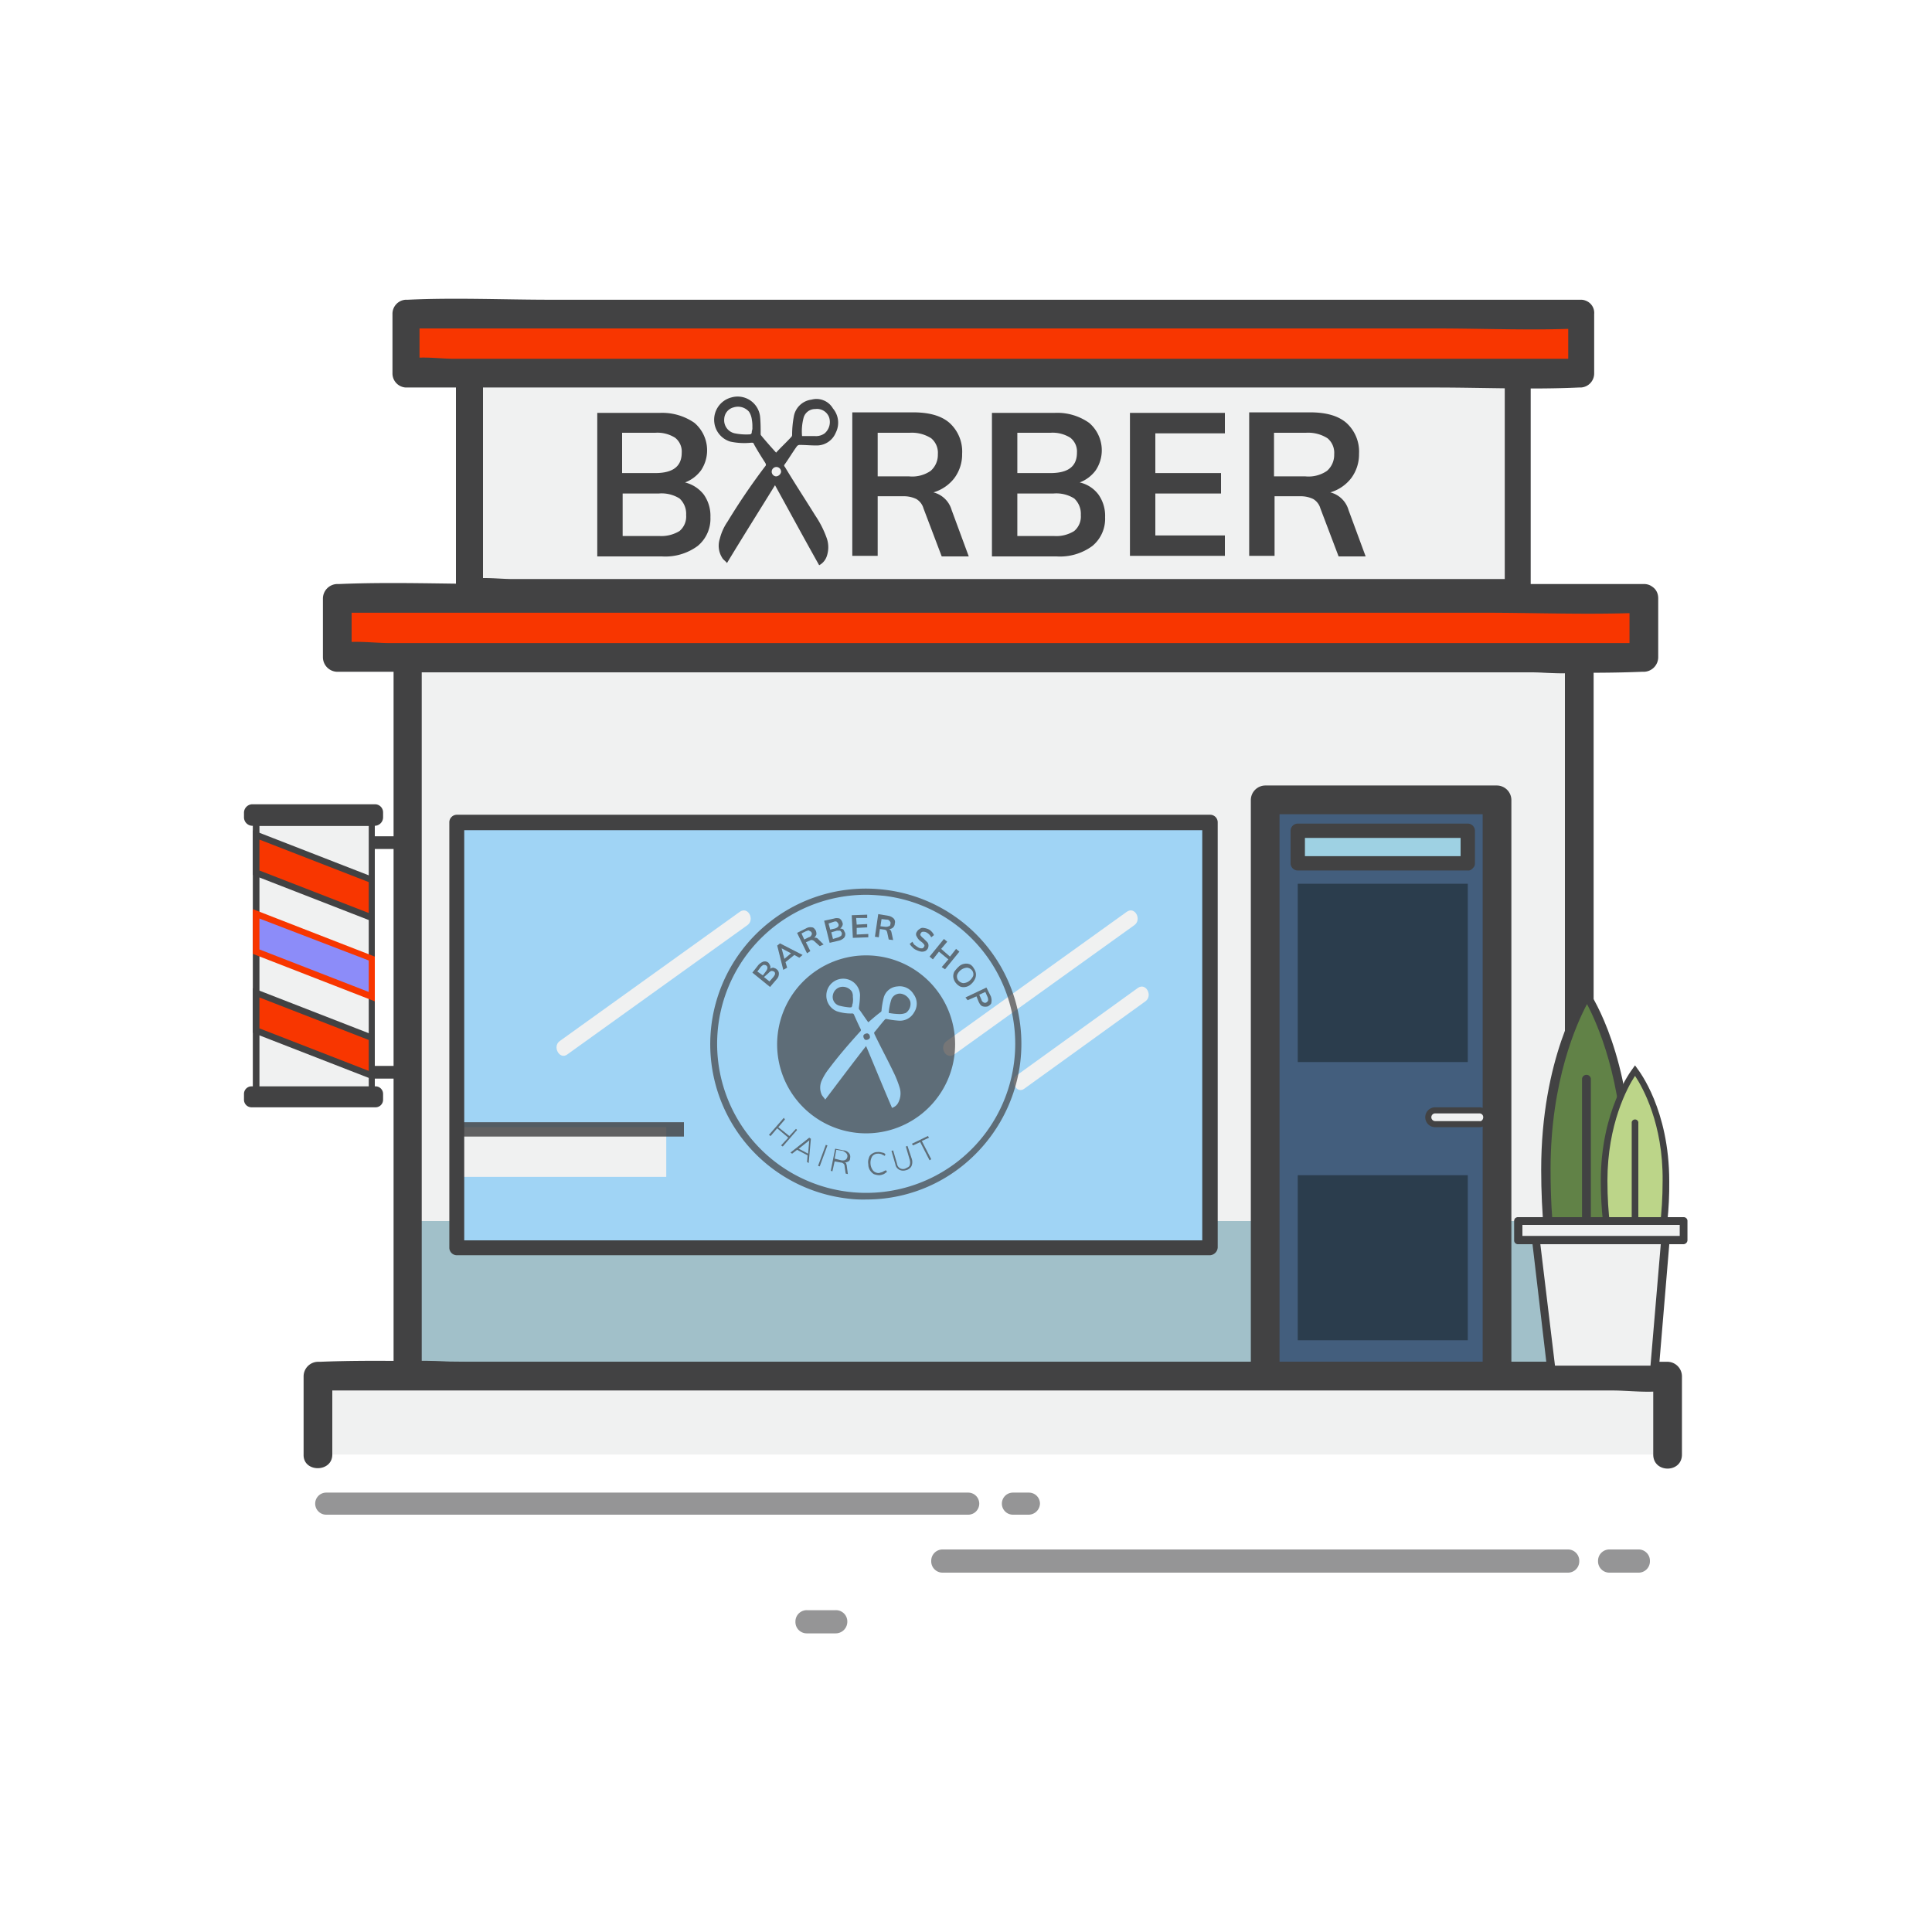 <svg id="Layer_1" data-name="Layer 1" xmlns="http://www.w3.org/2000/svg" viewBox="0 0 350 350"><defs><style>.cls-1{fill:#a1c0c9;}.cls-2{fill:#f0f1f1;}.cls-3{fill:#424243;}.cls-4{fill:#435e7d;}.cls-5{opacity:0.56;}.cls-6{fill:#a0d4f5;}.cls-7{fill:#2b3d4d;}.cls-8{fill:#9ed1e3;}.cls-9{fill:#f83600;}.cls-10{opacity:0.82;}.cls-11{fill:#618247;}.cls-12{fill:#bcd589;}.cls-13{fill:#8c8cf9;}.cls-14{opacity:0.7;}.cls-15{fill:none;}</style></defs><title>ecommerce-type-3-orange</title><rect class="cls-1" x="73.8" y="119.2" width="212.3" height="130.1"/><rect class="cls-2" x="73.8" y="119.2" width="212.3" height="102"/><path class="cls-3" d="M286.1,246.7H82.5c-2.6,0-5.7-.4-8.3,0h-.4l2.6,2.6V119.2l-2.6,2.6H277.4c2.6,0,5.7.4,8.3,0h.4l-2.6-2.6V249.3c0,3.4,5.2,3.4,5.2,0V119.2a2.65,2.65,0,0,0-2.6-2.6H100c-8.6,0-17.2-.4-25.7,0h-.4a2.65,2.65,0,0,0-2.6,2.6V249.3a2.65,2.65,0,0,0,2.6,2.6H260c8.6,0,17.2.4,25.7,0h.4C289.5,251.9,289.5,246.7,286.1,246.7Z"/><rect class="cls-4" x="229.2" y="144.8" width="42" height="104.5"/><path class="cls-3" d="M271.2,246.7h-42l2.6,2.6V144.9l-2.6,2.6h42l-2.6-2.6V249.3c0,3.4,5.2,3.4,5.2,0V144.9a2.65,2.65,0,0,0-2.6-2.6h-42a2.65,2.65,0,0,0-2.6,2.6V249.3a2.65,2.65,0,0,0,2.6,2.6h42C274.6,251.9,274.6,246.7,271.2,246.7Z"/><g class="cls-5"><path class="cls-3" d="M175.4,274.4H59.1a2,2,0,0,1-2-2h0a2,2,0,0,1,2-2H175.4a2,2,0,0,1,2,2h0A2,2,0,0,1,175.4,274.4Z"/></g><g class="cls-5"><path class="cls-3" d="M186.4,274.4h-2.9a2,2,0,0,1-2-2h0a2,2,0,0,1,2-2h2.9a2,2,0,0,1,2,2h0A2.07,2.07,0,0,1,186.4,274.4Z"/></g><g class="cls-5"><path class="cls-3" d="M284,284.9H170.8a2.05,2.05,0,0,1-2.1-2.1h0a2.05,2.05,0,0,1,2.1-2.1H284a2.05,2.05,0,0,1,2.1,2.1h0A2.05,2.05,0,0,1,284,284.9Z"/></g><g class="cls-5"><path class="cls-3" d="M296.8,284.9h-5.2a2.05,2.05,0,0,1-2.1-2.1h0a2.05,2.05,0,0,1,2.1-2.1h5.2a2.05,2.05,0,0,1,2.1,2.1h0A2.05,2.05,0,0,1,296.8,284.9Z"/></g><g class="cls-5"><path class="cls-3" d="M151.4,295.9h-5.2a2.05,2.05,0,0,1-2.1-2.1h0a2.05,2.05,0,0,1,2.1-2.1h5.2a2.05,2.05,0,0,1,2.1,2.1h0A2.11,2.11,0,0,1,151.4,295.9Z"/></g><rect class="cls-6" x="81.5" y="149" width="136.7" height="77.1"/><rect class="cls-7" x="235.1" y="212.9" width="30.8" height="29.9"/><rect class="cls-8" x="235.1" y="150.5" width="30.8" height="5.9"/><path class="cls-3" d="M267.2,150.5a1.32,1.32,0,0,0-1.3-1.3H235.1a1.32,1.32,0,0,0-1.3,1.3v5.9a1.32,1.32,0,0,0,1.3,1.3h30.8a1,1,0,0,0,.8-.3.1.1,0,0,0,.1-.1.1.1,0,0,1,.1-.1,1.14,1.14,0,0,0,.3-.8Zm-2.6,4.6H236.4v-3.3h28.2Z"/><rect class="cls-7" x="235.1" y="160.1" width="30.8" height="32.3"/><path class="cls-2" d="M258.7,202.8v-.7a.9.9,0,0,1,.9-.9h8.7a.9.9,0,0,1,.9.9v.7a.9.9,0,0,1-.9.9h-8.7A.9.9,0,0,1,258.7,202.8Z"/><path class="cls-3" d="M258.2,202.4a1.79,1.79,0,0,1,1.8-1.8h8a1.8,1.8,0,1,1,0,3.6h-8A1.79,1.79,0,0,1,258.2,202.4Zm10.5,0a.68.68,0,0,0-.7-.7h-8a.7.7,0,0,0,0,1.4h8C268.4,203.2,268.7,202.8,268.7,202.4Z"/><rect class="cls-9" x="61.1" y="108.4" width="236.7" height="10.7"/><path class="cls-3" d="M297.8,105.8H90.3c-9.6,0-19.2-.4-28.8,0h-.4a2.65,2.65,0,0,0-2.6,2.6v10.7a2.65,2.65,0,0,0,2.6,2.6H268.6c9.6,0,19.2.4,28.8,0h.4a2.65,2.65,0,0,0,2.6-2.6V108.4c0-3.4-5.2-3.4-5.2,0v10.7l2.6-2.6H70.7c-2.9,0-6.3-.5-9.2,0h-.4l2.6,2.6V108.4L61.1,111H268.6c9.6,0,19.2.4,28.8,0h.4C301.1,111,301.1,105.8,297.8,105.8Z"/><rect class="cls-2" x="85" y="64.4" width="189.9" height="43.1"/><path class="cls-3" d="M274.9,61.8H108.4c-7.7,0-15.4-.4-23.1,0H85a2.55,2.55,0,0,0-2.4,2.6v43.1a2.55,2.55,0,0,0,2.4,2.6H251.5c7.7,0,15.4.4,23.1,0h.3a2.55,2.55,0,0,0,2.4-2.6V64.4a2.36,2.36,0,1,0-4.7,0v43.1c.8-.9,1.6-1.7,2.4-2.6H92.9c-2.4,0-5.1-.4-7.5,0h-.3c.8.9,1.6,1.7,2.4,2.6V64.4c-.8.9-1.6,1.7-2.4,2.6H251.6c7.7,0,15.4.4,23.1,0h.3C277.9,67,278,61.8,274.9,61.8Z"/><rect class="cls-9" x="73.6" y="56.9" width="212.8" height="10.7"/><path class="cls-3" d="M286.4,54.3H99.8c-8.6,0-17.3-.4-25.9,0h-.4a2.55,2.55,0,0,0-2.4,2.6V67.6a2.55,2.55,0,0,0,2.4,2.6H260.1c8.6,0,17.3.4,25.9,0h.4a2.55,2.55,0,0,0,2.4-2.6V56.9a2.36,2.36,0,1,0-4.7,0V67.6c.8-.9,1.6-1.7,2.4-2.6H82.3c-2.6,0-5.7-.5-8.3,0h-.4c.8.9,1.6,1.7,2.4,2.6V56.9c-.8.9-1.6,1.7-2.4,2.6H260.2c8.6,0,17.3.4,25.9,0h.4C289.4,59.5,289.4,54.3,286.4,54.3Z"/><rect class="cls-2" x="57.6" y="249.3" width="244.5" height="14.2"/><path class="cls-3" d="M60.2,263.5V249.3l-2.6,2.6H292.1c3.1,0,6.5.5,9.6,0h.4l-2.6-2.6v14.2c0,3.4,5.2,3.4,5.2,0V249.3a2.65,2.65,0,0,0-2.6-2.6H87.7c-9.9,0-19.8-.4-29.7,0h-.4a2.65,2.65,0,0,0-2.6,2.6v14.2c-.1,3.3,5.2,3.3,5.2,0Z"/><rect class="cls-2" x="81.6" y="204.2" width="39.1" height="9"/><g class="cls-10"><rect class="cls-3" x="81.5" y="203.3" width="42.4" height="2.6"/></g><path class="cls-2" d="M102.8,191c10.9-7.8,21.7-15.6,32.6-23.4,1.4-1,.1-3.5-1.4-2.4-10.9,7.8-21.7,15.6-32.6,23.4-1.4,1,0,3.5,1.4,2.4Z"/><path class="cls-2" d="M172.9,191c10.9-7.8,21.7-15.6,32.6-23.4,1.4-1,.1-3.5-1.4-2.4-10.9,7.8-21.7,15.6-32.6,23.4-1.5,1.1-.1,3.5,1.4,2.4Z"/><path class="cls-2" d="M185.6,197.2c7.3-5.3,14.6-10.5,21.9-15.8,1.4-1,.1-3.5-1.4-2.4-7.3,5.3-14.6,10.5-21.9,15.8-1.4,1,0,3.5,1.4,2.4Z"/><path class="cls-3" d="M219.2,227.4H82.8a1.37,1.37,0,0,1-1.4-1.4V149a1.37,1.37,0,0,1,1.4-1.4H219.2a1.37,1.37,0,0,1,1.4,1.4v77A1.5,1.5,0,0,1,219.2,227.4ZM84.1,224.7H217.8V150.4H84.1Z"/><path class="cls-3" d="M127.5,89.6a6.65,6.65,0,0,1,1.2,4.1,6.39,6.39,0,0,1-2.3,5.2,9.88,9.88,0,0,1-6.5,1.9H108.2v-26h11.3a10.24,10.24,0,0,1,6.3,1.8,6.53,6.53,0,0,1,1.2,8.6,6.43,6.43,0,0,1-2.9,2.2A6.15,6.15,0,0,1,127.5,89.6Zm-14.8-3.9h6c3.2,0,4.8-1.2,4.8-3.7a3.16,3.16,0,0,0-1.2-2.7,6,6,0,0,0-3.6-.9h-6Zm10.4,10.5a3.43,3.43,0,0,0,1.2-2.9,3.77,3.77,0,0,0-1.2-3,6.1,6.1,0,0,0-3.7-.9h-6.6v7.7h6.6A6.31,6.31,0,0,0,123.1,96.2Z"/><path class="cls-3" d="M175.5,100.8h-4.9l-3.3-8.7a2.9,2.9,0,0,0-1.3-1.7,5.21,5.21,0,0,0-2.3-.5H159v10.8h-4.6v-26h11c2.9,0,5.1.6,6.6,1.9a7,7,0,0,1,2.3,5.6,7.22,7.22,0,0,1-1.4,4.4,7.44,7.44,0,0,1-3.8,2.6,4.6,4.6,0,0,1,3.3,3.2ZM164.7,86.3a5.89,5.89,0,0,0,3.9-1,3.84,3.84,0,0,0,1.3-3,3.43,3.43,0,0,0-1.2-2.9,6.52,6.52,0,0,0-3.9-1H159v7.9Z"/><path class="cls-3" d="M199,89.6a6.65,6.65,0,0,1,1.2,4.1,6.39,6.39,0,0,1-2.3,5.2,9.88,9.88,0,0,1-6.5,1.9H179.7v-26H191a10,10,0,0,1,6.3,1.8,6.53,6.53,0,0,1,1.2,8.6,6.43,6.43,0,0,1-2.9,2.2A5.82,5.82,0,0,1,199,89.6Zm-14.7-3.9h6c3.2,0,4.8-1.2,4.8-3.7a3.16,3.16,0,0,0-1.2-2.7,6,6,0,0,0-3.6-.9h-6Zm10.3,10.5a3.43,3.43,0,0,0,1.2-2.9,3.77,3.77,0,0,0-1.2-3,6.1,6.1,0,0,0-3.7-.9h-6.6v7.7h6.6A6.1,6.1,0,0,0,194.6,96.2Z"/><path class="cls-3" d="M204.7,100.8v-26h17.2v3.7H209.3v7.2h11.9v3.7H209.3V97h12.6v3.7H204.7Z"/><path class="cls-3" d="M247.4,100.8h-4.9l-3.3-8.7a2.9,2.9,0,0,0-1.3-1.7,5.21,5.21,0,0,0-2.3-.5h-4.7v10.8h-4.6v-26h11c2.9,0,5.1.6,6.6,1.9a7,7,0,0,1,2.3,5.6,7.22,7.22,0,0,1-1.4,4.4,7.44,7.44,0,0,1-3.8,2.6,4.6,4.6,0,0,1,3.3,3.2ZM236.5,86.3a5.89,5.89,0,0,0,3.9-1,3.84,3.84,0,0,0,1.3-3,3.43,3.43,0,0,0-1.2-2.9,6.52,6.52,0,0,0-3.9-1h-5.8v7.9Z"/><path class="cls-11" d="M294.8,211.9c0,17.4-3.3,31.5-7.4,31.5s-7.4-14.1-7.4-31.5c0-20.2,7.4-31.5,7.4-31.5S294.8,191.4,294.8,211.9Z"/><path class="cls-3" d="M287.4,244.1c-5.3,0-8.2-16.6-8.2-32.2,0-20.2,7.2-31.4,7.5-31.9l.7-1,.7,1c.3.5,7.5,11.5,7.5,31.9C295.6,227.5,292.8,244.1,287.4,244.1Zm.1-62.2c-1.8,3.4-6.6,13.8-6.6,29.9,0,19.1,3.8,30.8,6.6,30.8s6.6-11.7,6.6-30.8C294,195.6,289.3,185.3,287.5,181.9Z"/><path class="cls-3" d="M287.4,239a.77.77,0,0,1-.8-.7V195.4a.81.81,0,0,1,1.6,0v42.9A.71.71,0,0,1,287.4,239Z"/><path class="cls-12" d="M301.9,213.9c0,11-2.5,20-5.6,20s-5.6-9-5.6-20c0-12.8,5.6-20,5.6-20S301.9,200.9,301.9,213.9Z"/><path class="cls-3" d="M296.2,234.4c-4.1,0-6.2-10.5-6.2-20.5,0-12.8,5.5-19.9,5.7-20.2l.5-.7.5.7c.2.3,5.7,7.3,5.7,20.3C302.5,223.8,300.3,234.4,296.2,234.4Zm0-39.5c-1.4,2.1-5,8.8-5,19,0,12.1,2.9,19.5,5,19.5s5-7.4,5-19.5C301.3,203.6,297.6,197,296.2,194.9Z"/><path class="cls-3" d="M296.2,231.1a.56.56,0,0,1-.6-.5V203.3a.61.61,0,0,1,1.2,0v27.3C296.8,230.9,296.6,231.1,296.2,231.1Z"/><polygon class="cls-2" points="299.7 248.2 281 248.2 278.2 224.3 301.7 224.3 299.7 248.2"/><path class="cls-3" d="M300.1,248.6H280.6v-.4l-2.8-24.4h24.5Zm-18.7-.9h17.9l2-22.9H278.8Z"/><path class="cls-3" d="M299.7,248.9H281a.68.68,0,0,1-.7-.7l-2.8-23.9a.73.73,0,0,1,.2-.6c.1-.2.3-.2.6-.2h23.5a.76.76,0,0,1,.5.2,1.42,1.42,0,0,1,.2.6l-2,23.9A.85.85,0,0,1,299.7,248.9Zm-18-1.5H299l1.9-22.4H279Z"/><rect class="cls-2" x="275" y="221.2" width="30" height="3.5"/><path class="cls-3" d="M305.4,225.1H274.5v-4.4h30.9Zm-29.9-.9h29.1v-2.6H275.5Z"/><path class="cls-3" d="M305,225.4H275a.68.68,0,0,1-.7-.7v-3.5a.68.68,0,0,1,.7-.7h30a.68.68,0,0,1,.7.7v3.5A.75.75,0,0,1,305,225.4Zm-29.2-1.5h28.5v-2H275.8Z"/><rect class="cls-3" x="63.6" y="151.5" width="9.1" height="2.3"/><rect class="cls-3" x="63.6" y="193.1" width="9.1" height="2.3"/><rect class="cls-2" x="46.4" y="149" width="20.9" height="50.3"/><path class="cls-3" d="M67.9,199.9H45.8V148.5H67.9ZM47,198.7H66.8V149.6H47Z"/><path class="cls-3" d="M67.9,145.7H45.7a1.54,1.54,0,0,0-1.5,1.5v.9a1.54,1.54,0,0,0,1.5,1.5H67.9a1.54,1.54,0,0,0,1.5-1.5v-.9A1.47,1.47,0,0,0,67.9,145.7Z"/><path class="cls-3" d="M68,196.8H45.6a1.37,1.37,0,0,0-1.4,1.4v1a1.37,1.37,0,0,0,1.4,1.4H68a1.37,1.37,0,0,0,1.4-1.4v-1A1.37,1.37,0,0,0,68,196.8Z"/><polygon class="cls-9" points="67.3 166.2 46.4 158.1 46.4 151.2 67.3 159.3 67.3 166.2"/><path class="cls-3" d="M67.9,167.1l-22.1-8.6v-8.1L67.9,159ZM47,157.7l19.8,7.7v-5.6L47,152.1Z"/><polygon class="cls-13" points="67.3 180.5 46.4 172.4 46.4 165.5 67.3 173.6 67.3 180.5"/><path class="cls-9" d="M67.9,181.4l-22.1-8.6v-8.1l22.1,8.6ZM47,172l19.8,7.7V174L47,166.4Z"/><polygon class="cls-9" points="67.3 194.8 46.4 186.7 46.4 179.8 67.3 187.9 67.3 194.8"/><path class="cls-3" d="M67.9,195.7l-22.1-8.6V179l22.1,8.6ZM47,186.3,66.8,194v-5.6L47,180.7Z"/><g class="cls-14"><polygon class="cls-15" points="146.4 209 146.7 206.6 144.8 208.1 146.4 209"/><polygon class="cls-15" points="143.3 172.7 141.6 171.8 142.1 173.7 143.3 172.7"/><path class="cls-15" d="M147.1,169.4a.45.45,0,0,0,0-.5c-.1-.2-.2-.3-.4-.3a1.27,1.27,0,0,0-.6.1l-.8.4.6,1.1.8-.4C146.9,169.7,147.1,169.6,147.1,169.4Z"/><path class="cls-15" d="M152.7,208.6l-1.2-.2-.3,1.6,1.2.3c.6.1,1-.1,1.1-.6S153.3,208.8,152.7,208.6Z"/><path class="cls-15" d="M151.5,168.6l-1,.3.3,1.2,1-.3a1.07,1.07,0,0,0,.5-.3.75.75,0,0,0,.1-.5c-.1-.2-.1-.3-.3-.4Z"/><path class="cls-15" d="M138.8,175c-.2-.1-.3-.2-.5-.1s-.3.2-.5.4l-.6.8.9.7.6-.8C139,175.6,139.1,175.3,138.8,175Z"/><path class="cls-15" d="M140.2,177.1a.86.86,0,0,0,.3-.6.52.52,0,0,0-.2-.4c-.2-.1-.3-.2-.5-.1s-.3.2-.5.4l-.7.8,1,.8Z"/><path class="cls-15" d="M175.2,175.3a2.09,2.09,0,0,0-1.8,1.3,1.3,1.3,0,0,0,.2,1,1.05,1.05,0,0,0,.9.5,2.09,2.09,0,0,0,1.8-1.3,1.3,1.3,0,0,0-.2-1A1.38,1.38,0,0,0,175.2,175.3Z"/><path class="cls-15" d="M178.2,181.6a.45.45,0,0,0,.5,0c.2-.1.3-.2.3-.4a1.27,1.27,0,0,0-.1-.6l-.4-.9-1.1.5.4.9A1,1,0,0,0,178.2,181.6Z"/><path class="cls-3" d="M160.4,161.2a28.14,28.14,0,0,0-20.8,5.7,28.15,28.15,0,0,0,13.7,50.2,21.74,21.74,0,0,0,3.6.2,27.79,27.79,0,0,0,17.2-5.9,28.47,28.47,0,0,0,10.7-18.7A28.1,28.1,0,0,0,160.4,161.2Zm23.3,31.3a27,27,0,1,1-26.8-30.4c1.1,0,2.3.1,3.4.2A27,27,0,0,1,183.7,192.5Z"/><path class="cls-3" d="M163.1,180a1.68,1.68,0,0,0-1.6,1,10.08,10.08,0,0,0-.5,2.5,11,11,0,0,0,1.8.2,3,3,0,0,0,1.3-.2,2,2,0,0,0,.8-2.1A2.18,2.18,0,0,0,163.1,180Z"/><path class="cls-3" d="M154.3,179.6a2,2,0,0,0-2-.8,1.82,1.82,0,0,0-1.4,1.4,1.64,1.64,0,0,0,1.2,2,11.27,11.27,0,0,0,1.8.3c.4,0,.4,0,.5-.4,0-.2.1-.3.1-.5a3.35,3.35,0,0,0,0-1A1.8,1.8,0,0,0,154.3,179.6Z"/><path class="cls-3" d="M158.9,173.2a16.12,16.12,0,1,0,14,18A16.1,16.1,0,0,0,158.9,173.2Zm6.7,10.2a2.92,2.92,0,0,1-2.8,1.5,16.6,16.6,0,0,1-2.2-.3.37.37,0,0,0-.3.1c-.7.8-1.3,1.6-1.9,2.3-.1.1,0,.2,0,.3,1.1,2.3,2.3,4.5,3.4,6.8a18.77,18.77,0,0,1,1.2,3,3.57,3.57,0,0,1-.2,2.5,1.89,1.89,0,0,1-1.2,1.1c-1.6-3.7-3.1-7.4-4.7-11.2-2.5,3.2-4.9,6.4-7.4,9.7-.2-.3-.4-.5-.6-.8a3.11,3.11,0,0,1-.1-2.5,9.8,9.8,0,0,1,1.3-2.2c1.8-2.4,3.7-4.6,5.7-6.8.2-.2.2-.3.1-.5-.4-.8-.8-1.7-1.2-2.6-.1-.2-.2-.2-.4-.2a8,8,0,0,1-2.7-.4,3.06,3.06,0,0,1-1.9-2.8,3.05,3.05,0,0,1,6.1-.1,16.35,16.35,0,0,1-.2,2.2v.3c.6.8,1.1,1.6,1.7,2.4.8-.7,1.5-1.3,2.3-1.9a.37.37,0,0,0,.1-.3,15.72,15.72,0,0,1,.4-2.3,2.77,2.77,0,0,1,2.5-2,2.91,2.91,0,0,1,2.9,1.4A2.86,2.86,0,0,1,165.6,183.4Z"/><polygon class="cls-3" points="144.2 204.5 143 205.8 141 204.2 142.2 202.8 142 202.5 139.3 205.6 139.6 205.8 140.8 204.4 142.8 206.1 141.5 207.5 141.8 207.7 144.4 204.7 144.2 204.5"/><path class="cls-3" d="M143.2,208.8l.3.2.9-.7,1.9,1-.1,1.2.3.2.4-4.4-.3-.2Zm3.2.2-1.7-.9,1.9-1.5Z"/><polygon class="cls-3" points="148.2 211.2 148.5 211.3 149.9 207.5 149.6 207.4 148.2 211.2"/><path class="cls-3" d="M152.8,208.4l-1.5-.3-.8,4,.3.1.4-1.8,1.1.2a.76.76,0,0,1,.5.2.52.52,0,0,1,.2.4l.2,1.4.4.1-.2-1.5c0-.2-.1-.3-.1-.4s-.2-.2-.3-.2a1.45,1.45,0,0,0,.7-.2.6.6,0,0,0,.3-.6,1,1,0,0,0-.2-.9A1.39,1.39,0,0,0,152.8,208.4Zm.7,1.2c-.1.5-.5.7-1.1.6l-1.2-.3.3-1.6,1.2.2C153.3,208.8,153.6,209.1,153.5,209.6Z"/><path class="cls-3" d="M159.9,212.3c-.2.1-.4.1-.6.2a1.37,1.37,0,0,1-1.1-.4,2.23,2.23,0,0,1-.5-1.3,2.27,2.27,0,0,1,.3-1.3,1.23,1.23,0,0,1,1-.5,1.7,1.7,0,0,1,.7.1l.6.3.1-.3a.86.86,0,0,0-.6-.3,2,2,0,0,0-.8-.1,1.69,1.69,0,0,0-1,.3,1.24,1.24,0,0,0-.6.8,2,2,0,0,0-.1,1.1,2,2,0,0,0,.3,1.1,2.34,2.34,0,0,0,.7.7,3,3,0,0,0,1,.2,2.35,2.35,0,0,0,.8-.2c.2-.1.4-.3.6-.4l-.2-.3A3.33,3.33,0,0,0,159.9,212.3Z"/><path class="cls-3" d="M164.4,207.6l-.3.1.7,2.4a1.7,1.7,0,0,1,0,1c-.1.3-.4.4-.8.6a1.09,1.09,0,0,1-1.5-.9l-.7-2.4-.3.1.7,2.4a1.32,1.32,0,0,0,.7,1,1.57,1.57,0,0,0,1.2.1,1.53,1.53,0,0,0,1-.7,1.84,1.84,0,0,0,.1-1.3Z"/><polygon class="cls-3" points="168.3 206.1 168.1 205.8 165.2 207.2 165.4 207.5 166.7 206.9 168.4 210.2 168.7 210 167 206.7 168.3 206.1"/><path class="cls-3" d="M140.7,177.4a1.43,1.43,0,0,0,.4-1,.91.91,0,0,0-.4-.8c-.2-.2-.4-.2-.6-.3a1.42,1.42,0,0,0-.6.2.64.64,0,0,0,0-.6,2.19,2.19,0,0,0-.3-.5,1,1,0,0,0-.9-.2,2.36,2.36,0,0,0-.9.6l-1.1,1.4,3.2,2.6Zm-3.5-1.4.6-.8a1.76,1.76,0,0,1,.5-.4.9.9,0,0,1,.5.1c.3.2.3.6,0,1l-.6.8Zm2,.3a1.76,1.76,0,0,1,.5-.4.9.9,0,0,1,.5.1.4.4,0,0,1,.2.4c0,.2-.1.3-.3.6l-.7.8-1-.8Z"/><path class="cls-3" d="M142.6,175.3l-.3-1,1.6-1.3.9.5.6-.5-4.1-2.1-.5.4,1.1,4.4Zm.7-2.6-1.2,1-.5-1.9Z"/><path class="cls-3" d="M146.8,172.3l-.8-1.6.7-.3a.6.6,0,0,1,.4-.1c.1,0,.2.1.3.1l1.1,1,.7-.3-1-1a.66.66,0,0,0-.7-.2,2.09,2.09,0,0,0,.4-.6,1.7,1.7,0,0,0-.1-.7c-.2-.3-.4-.6-.7-.6a1.54,1.54,0,0,0-1.1.2l-1.6.8,1.8,3.7Zm-1.6-3.2.8-.4c.3-.1.5-.2.6-.1s.3.1.4.3a.45.45,0,0,1,0,.5.7.7,0,0,1-.5.4l-.8.4Z"/><path class="cls-3" d="M152,170.4a1.93,1.93,0,0,0,.9-.5,1,1,0,0,0,.2-.9l-.3-.6a1.42,1.42,0,0,0-.6-.2,1,1,0,0,0,.4-.5.64.64,0,0,0,0-.6,1.28,1.28,0,0,0-.5-.7,1.7,1.7,0,0,0-1,0l-1.8.4,1,4Zm.2-1.8a1.38,1.38,0,0,1,.3.4.75.75,0,0,1-.1.5,2.19,2.19,0,0,1-.5.3l-1,.3-.3-1.2,1-.3ZM151,167q.45-.15.6,0a1.38,1.38,0,0,1,.3.4c.1.4-.1.6-.6.8l-.9.2-.3-1.1Z"/><polygon class="cls-3" points="157.3 169.8 157.3 169.2 155.2 169.3 155.2 168.1 157.1 168 157.1 167.4 155.2 167.5 155.1 166.3 157.1 166.3 157.1 165.7 154.3 165.8 154.5 169.9 157.3 169.8"/><path class="cls-3" d="M159.4,168.3l.7.1c.2,0,.3.1.4.1s.1.2.2.3l.3,1.4.8.1-.3-1.4a.92.92,0,0,0-.4-.6,1,1,0,0,0,1-1,.9.9,0,0,0-.2-.9,1.87,1.87,0,0,0-1-.5l-1.8-.3-.6,4.1.7.1Zm.3-1.8.9.1a.6.6,0,0,1,.6.3.44.44,0,0,1,.1.5c0,.2-.1.4-.3.4a1.27,1.27,0,0,1-.6.1l-.9-.1Z"/><path class="cls-3" d="M166,172.1a3.18,3.18,0,0,0,.9.3,1.48,1.48,0,0,0,.7-.1,1.21,1.21,0,0,0,.5-.5,1.27,1.27,0,0,0,.1-.6.86.86,0,0,0-.3-.6l-.6-.6a2.25,2.25,0,0,1-.5-.5.3.3,0,0,1,0-.4c.1-.2.2-.3.4-.3a1.27,1.27,0,0,1,.6.1,2,2,0,0,1,.9.9l.5-.4a2.09,2.09,0,0,0-.4-.6,1.79,1.79,0,0,0-.7-.5,3.09,3.09,0,0,0-.8-.2.84.84,0,0,0-.7.2,1.21,1.21,0,0,0-.5.5.75.75,0,0,0,0,.9,2.17,2.17,0,0,0,.8.9,2.25,2.25,0,0,1,.5.5.3.3,0,0,1,0,.4c-.1.2-.2.3-.4.3a1.08,1.08,0,0,1-.7-.2c-.2-.1-.4-.3-.6-.4a2.09,2.09,0,0,1-.4-.6l-.5.4a2.65,2.65,0,0,0,.5.6A1.79,1.79,0,0,0,166,172.1Z"/><polygon class="cls-3" points="169 173.8 170.1 172.4 171.8 173.8 170.6 175.2 171.2 175.6 173.8 172.4 173.2 171.9 172.1 173.3 170.5 171.9 171.6 170.6 171 170.1 168.4 173.3 169 173.8"/><path class="cls-3" d="M175.7,174.7a1.73,1.73,0,0,0-1-.1,1.91,1.91,0,0,0-1,.5,6.47,6.47,0,0,0-.8.9,1.8,1.8,0,0,0-.2,1,2.11,2.11,0,0,0,.4,1,2.7,2.7,0,0,0,.8.7,1.73,1.73,0,0,0,1,.1,1.91,1.91,0,0,0,1-.5,2.76,2.76,0,0,0,.7-.9,1.8,1.8,0,0,0,.2-1,2.11,2.11,0,0,0-.4-1A1.58,1.58,0,0,0,175.7,174.7Zm-.1,3a1.86,1.86,0,0,1-1.1.4,1.38,1.38,0,0,1-.9-.5,1.16,1.16,0,0,1-.2-1,2.09,2.09,0,0,1,1.8-1.3,1.38,1.38,0,0,1,.9.5,1.16,1.16,0,0,1,.2,1A2.43,2.43,0,0,1,175.6,177.7Z"/><path class="cls-3" d="M175.3,181.2l1.6-.7.4,1c.2.4.4.7.7.8a1.7,1.7,0,0,0,1,0c.3-.2.6-.4.6-.7a2.16,2.16,0,0,0-.1-1.1l-.8-1.6-3.8,1.8Zm3.2-1.5.4.9a1.27,1.27,0,0,1,.1.6c0,.2-.2.3-.3.4a.45.45,0,0,1-.5,0,.7.7,0,0,1-.4-.5l-.4-.9Z"/><path class="cls-3" d="M157.1,187.2c-.3,0-.7.2-.7.5s.2.7.5.7.7-.2.7-.5S157.5,187.3,157.1,187.2Z"/></g><path class="cls-3" d="M147,72.4a3.71,3.71,0,0,0-3.2,3.1,18.16,18.16,0,0,0-.3,3.2.6.6,0,0,1-.1.4c-.9,1-1.9,1.9-2.8,2.9-.9-1-1.8-2-2.7-3.1a.37.37,0,0,1-.1-.3c0-1,0-2-.1-3.1a4.09,4.09,0,0,0-5.2-3.5,4.17,4.17,0,0,0-3.1,4.5,4.11,4.11,0,0,0,2.9,3.5,12,12,0,0,0,3.8.2c.3,0,.4,0,.5.3.6,1.1,1.3,2.2,2,3.3.2.3.2.5,0,.7a117,117,0,0,0-6.8,10,9.58,9.58,0,0,0-1.4,3.1,4.08,4.08,0,0,0,.4,3.4c.2.4.6.6.9,1,2.9-4.8,5.8-9.4,8.7-14.1,2.7,4.9,5.3,9.7,8,14.5a2.91,2.91,0,0,0,1.4-1.7,5,5,0,0,0-.1-3.4,17.94,17.94,0,0,0-2-3.9c-1.8-2.9-3.7-5.8-5.5-8.8-.1-.1-.2-.3-.1-.4.8-1.1,1.5-2.3,2.3-3.4a.76.76,0,0,1,.4-.2c1,0,2,.1,3.1.1a3.72,3.72,0,0,0,3.5-2.3,4,4,0,0,0-.5-4.4A3.45,3.45,0,0,0,147,72.4Zm-10.7,5a1.48,1.48,0,0,1-.1.7c0,.5-.1.6-.6.6a10.55,10.55,0,0,1-2.5-.2,2.42,2.42,0,0,1-1.9-2.6,2.25,2.25,0,0,1,1.7-2.1,2.64,2.64,0,0,1,2.8.8,3.36,3.36,0,0,1,.5,1.4A6.6,6.6,0,0,1,136.3,77.4Zm4.3,8.9a.85.85,0,1,1,.9-.8A1,1,0,0,1,140.6,86.3Zm8.8-7.8a2.62,2.62,0,0,1-1.7.5h-2.4a9.61,9.61,0,0,1,.3-3.4,2.16,2.16,0,0,1,2.1-1.5,2.34,2.34,0,0,1,2.5,1.5A2.72,2.72,0,0,1,149.4,78.5Z"/></svg>